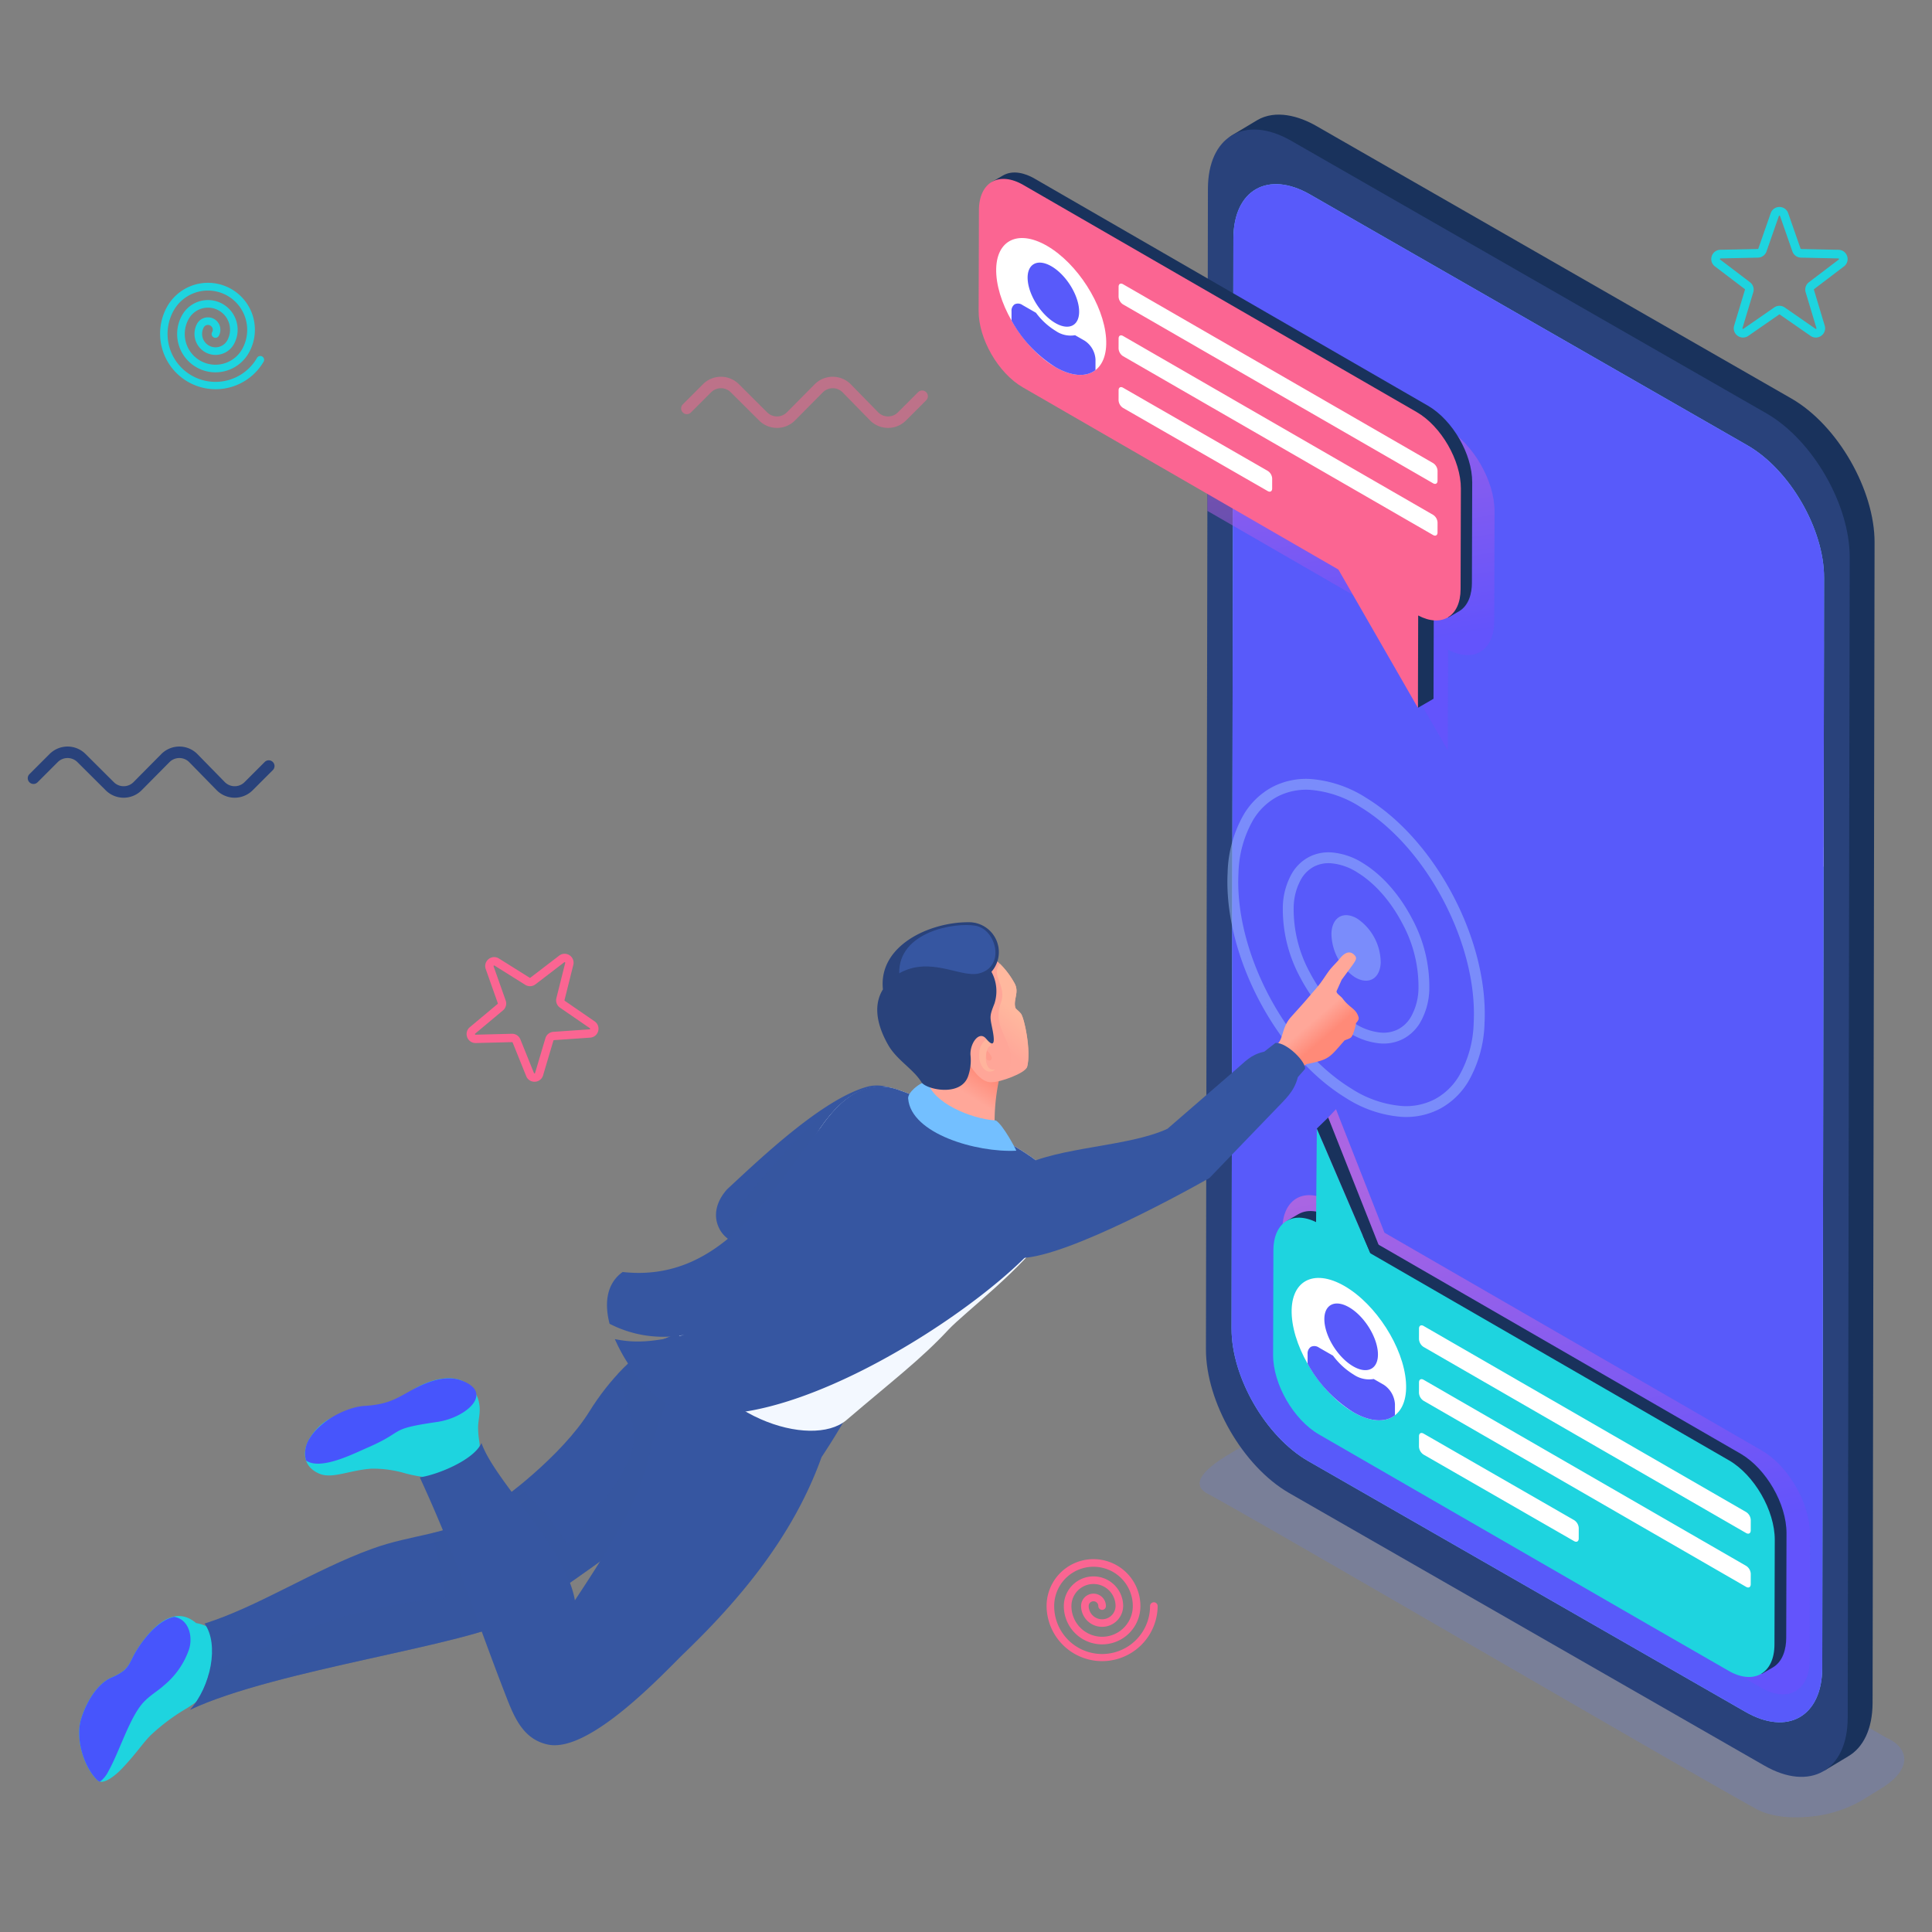 <svg xmlns="http://www.w3.org/2000/svg" xmlns:xlink="http://www.w3.org/1999/xlink" width="470" height="470"><rect width="100%" height="100%" fill="#808080" stroke="none"/><style><![CDATA[.W,.e,.g,.G{mix-blend-mode:multiply}.h{opacity:.5}.i{fill:#1ed4df}.j{fill:#3656a1}.k{fill:#ffa698}.l{fill:#fb6592}.m{fill:#29427b}.n{fill:#19325c}.o{fill:#585afa}.p{fill-rule:evenodd}.q{fill:#e5efff}]]></style><defs><clipPath id="A"><path d="M300.046 58.02c.033-11.833 8.413-16.62 18.72-10.668l106.38 61.015c10.295 5.946 18.63 20.383 18.598 32.216l-.444 177.072c-.034 11.83-8.425 16.613-18.722 10.668L318.2 267.306c-10.308-5.952-18.633-20.384-18.6-32.215z" fill="none" clip-rule="evenodd"/></clipPath><linearGradient id="B" x1="391.11" y1="180.319" x2="392.766" y2="182.998" gradientUnits="userSpaceOnUse"><stop offset="0" stop-color="#ff8a78"/><stop offset="1" stop-color="#ffa799"/></linearGradient><linearGradient id="C" x1="372.688" y1="170.682" x2="382.297" y2="178.158" gradientUnits="userSpaceOnUse"><stop offset="0" stop-color="#ffb89e"/><stop offset=".995" stop-color="#ffa799"/></linearGradient><linearGradient id="D" x1="324.203" y1="250.802" x2="320.968" y2="247.046" xlink:href="#B"/><linearGradient id="E" x1="237.28" y1="259.571" x2="233.688" y2="265.364" xlink:href="#B"/><linearGradient id="F" x1="247.172" y1="246.288" x2="241.711" y2="253.029" xlink:href="#C"/><linearGradient id="G" x1="360.821" y1="280.735" x2="382.849" y2="379.892" gradientUnits="userSpaceOnUse"><stop offset="0" stop-color="#fd70cb"/><stop offset="1" stop-color="#6e4dfd"/></linearGradient><linearGradient id="H" x1="321.74" y1="78.682" x2="333.844" y2="157.4" xlink:href="#G"/><path id="I" d="M300.046 58.02c.033-11.833 8.413-16.62 18.72-10.668l106.38 61.015c10.295 5.946 18.63 20.383 18.598 32.216l-.444 265.172c-.034 11.83-8.425 16.614-18.722 10.668L318.2 355.408c-10.308-5.952-18.633-20.384-18.6-32.215z"/></defs><g class="p"><path d="M269.04 390.71a.926.926 0 1 1-1.852 0 1.158 1.158 0 0 0-.34-.824 1.186 1.186 0 0 0-1.664 0 1.158 1.158 0 0 0-.34.824 3.27 3.27 0 0 0 6.539 0 5.367 5.367 0 0 0-10.735 0 7.465 7.465 0 0 0 14.93 0 9.563 9.563 0 0 0-19.126 0 11.661 11.661 0 0 0 23.322 0 .926.926 0 1 1 1.852 0 13.513 13.513 0 0 1-27.025 0 11.415 11.415 0 0 1 22.83 0 9.317 9.317 0 0 1-18.634 0 7.219 7.219 0 0 1 14.438 0 5.122 5.122 0 0 1-10.243 0 3.024 3.024 0 0 1 6.048 0z" class="l"/><path d="M435.016 51.866l3.005 8.607a.152.152 0 0 0 .054.07.157.157 0 0 0 .084.032l9.106.196a2.217 2.217 0 0 1 1.365.49 2.281 2.281 0 0 1 .767 2.35 2.222 2.222 0 0 1-.819 1.201l-7.25 5.512a.158.158 0 0 0-.054.076.155.155 0 0 0 0 .093l2.625 8.72a2.218 2.218 0 0 1-.047 1.447 2.28 2.28 0 0 1-2.002 1.453 2.219 2.219 0 0 1-1.396-.402l.001-.002-7.478-5.19a.154.154 0 0 0-.089-.025.156.156 0 0 0-.089.025l-7.49 5.192a2.215 2.215 0 0 1-1.391.402 2.279 2.279 0 0 1-2.002-1.454 2.222 2.222 0 0 1-.046-1.451l2.63-8.72a.154.154 0 0 0-.049-.166l-7.254-5.512a2.221 2.221 0 0 1-.819-1.202 2.29 2.29 0 0 1 .763-2.35l.002.002a2.225 2.225 0 0 1 1.368-.493l9.105-.196a.158.158 0 0 0 .085-.032.15.15 0 0 0 .054-.07l3.005-8.607a2.222 2.222 0 0 1 .892-1.147 2.263 2.263 0 0 1 2.469 0 2.223 2.223 0 0 1 .891 1.146zm1.024 9.298l-3.005-8.607a.147.147 0 0 0-.052-.078.207.207 0 0 0-.183 0 .149.149 0 0 0-.053.078l-3.005 8.607a2.242 2.242 0 0 1-2.079 1.508l-9.106.197a.14.14 0 0 0-.087.026v.004a.162.162 0 0 0-.052.077.17.17 0 0 0-.004.094.143.143 0 0 0 .054.075l7.254 5.512a2.249 2.249 0 0 1 .797 2.443l-2.63 8.72a.153.153 0 0 0-.004.095.164.164 0 0 0 .057.07.172.172 0 0 0 .087.036.156.156 0 0 0 .093-.033l7.49-5.192a2.236 2.236 0 0 1 2.562 0l7.48 5.19h.004a.149.149 0 0 0 .088.033h.004a.168.168 0 0 0 .083-.036.135.135 0 0 0 .054-.168l-2.625-8.72a2.254 2.254 0 0 1 .793-2.438h.004l7.255-5.512a.144.144 0 0 0 .055-.075.17.17 0 0 0-.004-.094.166.166 0 0 0-.048-.077.146.146 0 0 0-.091-.03l-9.105-.197a2.241 2.241 0 0 1-2.079-1.508z" class="i"/><path d="M139.47 234.74l-2.143 8.564a.145.145 0 0 0 .006.086.149.149 0 0 0 .051.071l7.266 5a2.149 2.149 0 0 1 .845 1.123 2.209 2.209 0 0 1-.629 2.31 2.154 2.154 0 0 1-1.302.537l-8.8.606a.154.154 0 0 0-.084.033.158.158 0 0 0-.049.076l-2.512 8.455a2.146 2.146 0 0 1-.807 1.146 2.207 2.207 0 0 1-2.393.112 2.15 2.15 0 0 1-.915-1.067l.002-.001-3.294-8.176a.15.15 0 0 0-.058-.068.152.152 0 0 0-.085-.027l-8.823.22a2.148 2.148 0 0 1-1.34-.414 2.208 2.208 0 0 1-.847-2.241 2.154 2.154 0 0 1 .734-1.199l6.765-5.658a.145.145 0 0 0 .049-.072.151.151 0 0 0 0-.089l-2.94-8.318a2.149 2.149 0 0 1-.024-1.408 2.216 2.216 0 0 1 1.867-1.497v.003a2.152 2.152 0 0 1 1.369.328l7.475 4.682a.146.146 0 0 0 .086.019.149.149 0 0 0 .081-.028l7.008-5.37a2.154 2.154 0 0 1 1.331-.454 2.191 2.191 0 0 1 1.998 1.313 2.152 2.152 0 0 1 .111 1.402zm-4.114 8.07l2.143-8.564a.14.14 0 0 0-.001-.091.201.201 0 0 0-.148-.097.141.141 0 0 0-.084.035l-7.008 5.37a2.17 2.17 0 0 1-2.485.115l-7.475-4.682a.141.141 0 0 0-.084-.026l-.002.004a.161.161 0 0 0-.083.035.168.168 0 0 0-.054.074.143.143 0 0 0 .004.09l2.94 8.318a2.176 2.176 0 0 1-.653 2.402l-6.766 5.658a.148.148 0 0 0-.053.075.156.156 0 0 0 .008.086.168.168 0 0 0 .051.075.15.15 0 0 0 .092.023l8.823-.22a2.166 2.166 0 0 1 2.074 1.363l3.298 8.182a.148.148 0 0 0 .054.074l.004.002a.162.162 0 0 0 .086.015.152.152 0 0 0 .083-.026.149.149 0 0 0 .05-.081l2.512-8.454a2.183 2.183 0 0 1 1.939-1.552l.003.002 8.803-.604a.139.139 0 0 0 .084-.032.164.164 0 0 0 .047-.079.16.16 0 0 0 .002-.088.146.146 0 0 0-.058-.073l-7.266-5a2.17 2.17 0 0 1-.88-2.326z" class="l"/><path d="M53.214 81.72a.926.926 0 0 1-1.606-.923 1.158 1.158 0 0 0 .116-.884 1.186 1.186 0 0 0-1.443-.829 1.156 1.156 0 0 0-.705.545 3.27 3.27 0 0 0 5.67 3.258 5.367 5.367 0 0 0-9.308-5.348 7.465 7.465 0 0 0 12.946 7.439 9.563 9.563 0 0 0-16.583-9.529 11.661 11.661 0 0 0 20.221 11.62.926.926 0 0 1 1.606.923 13.513 13.513 0 0 1-23.432-13.465 11.415 11.415 0 0 1 19.795 11.374 9.317 9.317 0 0 1-16.157-9.284 7.219 7.219 0 0 1 12.519 7.193 5.122 5.122 0 0 1-8.882-5.103 3.024 3.024 0 0 1 5.244 3.013z" class="i"/><path d="M27.697 190.284a3.384 3.384 0 0 0 4.766 0l6.807-6.872a6.178 6.178 0 0 1 8.718 0l6.724 6.872a3.384 3.384 0 0 0 4.766 0l4.917-4.917a1.397 1.397 0 0 1 1.976 1.976l-4.917 4.918a6.178 6.178 0 0 1-8.718 0l-6.724-6.872a3.384 3.384 0 0 0-4.766 0l-6.807 6.872a6.177 6.177 0 0 1-8.718 0l-6.9-6.872a3.384 3.384 0 0 0-4.766 0l-4.917 4.917a1.397 1.397 0 0 1-1.976-1.976l4.917-4.917a6.178 6.178 0 0 1 8.718 0l6.9 6.872z" class="m"/><path d="M186.644 100.323a3.384 3.384 0 0 0 4.766 0l6.807-6.872a6.178 6.178 0 0 1 8.718 0l6.724 6.872a3.384 3.384 0 0 0 4.766 0l4.917-4.917a1.397 1.397 0 0 1 1.976 1.976L220.4 102.3a6.178 6.178 0 0 1-8.718 0l-6.724-6.872a3.384 3.384 0 0 0-4.766 0l-6.807 6.872a6.178 6.178 0 0 1-8.718 0l-6.9-6.872a3.385 3.385 0 0 0-4.766 0l-4.917 4.917a1.397 1.397 0 0 1-1.976-1.976l4.917-4.917a6.178 6.178 0 0 1 8.718 0l6.9 6.872z" class="h l"/><path class="G" d="M459.023 422.798L327.82 347.86c-4.87-2.225-12.024-4.324-16.8-1.414l-12.22 7.445c-2.46 1.498-10.542 6.468-5.135 9.41 15.907 8.65 117.544 68.034 133.697 76.82 3.055 1.662 7.524 2.262 12.215 1.873a30.696 30.696 0 0 0 13.23-3.94l4.88-3.01c3.45-2.128 5.36-4.452 5.546-6.683.18-2.178-1.22-4.198-4.21-5.563z" fill="#5f7ffb" opacity=".2"/><path d="M455.545 414.267c-.018 6.387-2.296 10.882-5.936 12.998l-5.777 3.474c-19.818-8.457-12.463-108.9-13.67-137.442l6.086-149.842c-5.117-8.94-24.8-16.743-20.207-35.002l-58.085-27.2c-2.58-1.754-70.362-41.008-58.195-48.37l6.06-3.638c4.492-2.658 10.218-1.015 14.423 1.41L435.82 96.96c11.344 6.536 20.243 22.353 20.208 35z" class="n"/><path d="M293.852 45.882c.018-6.26 2.186-10.707 5.7-12.873 3.7-2.282 8.894-2.035 14.638 1.282l115.58 66.292c11.185 6.46 20.242 22.146 20.206 35l-.482 282.31c-.037 12.854-9.154 18.05-20.34 11.59l-115.578-66.293c-11.2-6.466-20.244-22.147-20.208-35z" class="m"/><use xlink:href="#I" fill="#73bfff"/></g><g clip-path="url(#A)" class="p"><path d="M373.622 148.77c-4.434.912-6.675 5.03-6.92 9.507a24.256 24.256 0 0 0 3.962 13.778c6.436 8.93 3.235 15.054 3.19 20.348a21.579 21.579 0 0 0 1.832 8.046c1.445 3.518 4.18 4.587 7.09 7.137a30.027 30.027 0 0 0 5.791 7.884c7.32 6.828 22.018 6.513 35.713 1.882 10.984 1.284 24.47-9.4 33.222-22.715 7.153-10.88 10.805-23.762 9.863-31.475-1.034-8.466-12.494-17.77-19.868-10.156-1.718 1.773-3.82 3.766-7.09 3.97-2.25.14-5.147-3.672-9.886-7.533-4.59-3.74-10.415-6.297-17.135-.56a60.609 60.609 0 0 1-5.288 4.455c-6.835-1.68-7.385-9.19-14.924-10.94-4.6-1.066-10.712.612-16.514 4.817l-3.036 1.553z" class="o"/><path d="M371.925 155.337c.658 2.834 2.524 4.82 4.975 6.488 5.717 3.893 7.532 2.746 12.09 8.72 2.534-3.506 4.72-4.71 6.516-2.863 2.887 2.97 2.683 5.44 4.416 8.98 2.817 5.755 6.91-5.094 14.215-2.6 7.182 2.45 4.58 7.018 9.08 12.6 1.684 2.09 3.47 4.996 6.1 5.22 8.146.7 13.872 7.967 3.068 16.655-6.692 5.382-18.02 8.876-28.463 9.168-13.787.385-28.055-14.855-28.125-24.59-.03-4.03 2.473-7.98 1.46-10.758-3.486-9.55-7.6-14.973-5.32-27.02z" class="m"/><path d="M411.726 219.738c2.896.902 5.18.46 7.886.04a8.604 8.604 0 0 1 5.377.482c2.626.84 7.04 3.744 9.86 4.142 1.034.146.633 1.944.276 3.07a4.698 4.698 0 0 1-1.074 2.206c-3.547 2.92-10.733-1.24-11.74-.88-3.238 1.16-5.798 2.338-7.763 1.748-1.652-.496-3.057-1.963-4.978-3.01l2.155-7.797z" class="k"/><g class="q"><path d="M386.483 207.03c4.33 1.17 15.753 5.696 21.05 8.922a6.285 6.285 0 0 1 2.637 2.819l2.375.965a39.086 39.086 0 0 1-2.583 8.553l-2.658-1.116c-3.126.494-4.345.256-8.896-1.3-5.535-1.904-12.75-3.856-18.435-6.53-10.14-4.772-2.346-15.152 6.5-12.303z"/><path d="M375.963 186.105c.45 15.308-1.043 22.902-.986 26.734.765 8.36 12.155 7.41 12.237-2.162 1.055-6.923 5.66-22.848 1.667-27.8-4.54-5.63-13.11-3.3-12.918 3.23z"/></g><path d="M379.226 185.546c.982 4.825 2.4 8.494 2.584 12 .187 3.376-.862 6.75-.666 9.886.165 2.644 1.366 7.144 10.524 8.763-.302 2.337-10.978 3.19-7.993 4.65 5.808 2.84 14.118 5.082 20.425 6.6 3.553-1.123 8.407-7.506 8.445-7.71l-2.375-.964a6.284 6.284 0 0 0-2.637-2.819c-4.822-2.937-14.723-6.953-19.725-8.53 1.55-7.776 4.526-20.262 1.074-24.545-4.54-5.63-10.958-3.73-9.655 2.67z" fill="#c2d6f9"/><g class="q"><path d="M453.676 209.65c-21.217.837-31.726 11.2-40.254 10.43-6.306-.577-5.737-9.71-7.363-14.54-5.46-17.88-3.436-21.446 11.337-19.36 5.482.774 14.245.2 22.497-15.804 11.055 2.41 21.98 22.804 13.784 39.274z"/><path d="M424.917 201.045c.524 13.454-5.676 18.09-12.05 19.6a13.66 13.66 0 0 1-10.07-1.42c-6.815-3.928-3.705-3.658-11.282-4.876a10.261 10.261 0 0 1-7.742-4.998c-2.29-3.75.346-9.158-.742-13.507a65.083 65.083 0 0 0-2.402-8.012c-4.324-10.508 5.675-14.3 11.86-10.403 7.6-.126 10.672 2.718 18.684 3.696 6.76.825 13.366 1.9 13.745 19.9z"/></g><path d="M393.62 172.555a27.275 27.275 0 0 0 5.633 12.152c-2.3 4.56-9.06 5.503-11.61 3.097-.402-2.02-.697-3.903-1.22-5.936z" class="k"/><path d="M393.62 172.555a26.155 26.155 0 0 0 1.941 6.172c.52 4.548-6.222 10.26-8.266 7.25-.255-1.36-.508-2.7-.87-4.1z" fill="url(#B)"/><path d="M372.356 159.806a14.85 14.85 0 0 0 1.269 10.377 4.367 4.367 0 0 1 .52 2.398c-.26 4.305.313 5.397 2.226 8.056 1.862 2.586 2.37 4.112 3.72 4.734a6.117 6.117 0 0 0 4.291-.084c2.682-.81 6.54-4.215 8.622-6.62 1.544-1.783 1.2-2.48 1.334-4.623 1.85-3.4-.57-4.477-1.553-4.314-2.82.47-2.118 3.657-3.426 4.908-1.724-5.42-15.216-10.63-17.002-14.833z" class="k"/><path d="M371.987 162.372a14.598 14.598 0 0 0 1.638 7.811 4.367 4.367 0 0 1 .52 2.398c-.26 4.305.312 5.397 2.226 8.056l1.886 2.853a2.621 2.621 0 0 0 3.389-.255 5.04 5.04 0 0 0 .974-4.846c-.378-1.604 2.385-3.783 2.454-5.582.056-1.49-1.93-2.393-3.086-2.8a23.343 23.343 0 0 1-10.001-7.625z" fill="url(#C)"/><path d="M372.356 159.806c3.907 6 14.288 7.76 17.003 14.833-5.084-6.5-15.247-8.477-17.003-14.833z" fill="#ff8f7f"/><path d="M453.646 209.618a66.09 66.09 0 0 0-16.725 2.783c-9.134 2.816-16.363 6.596-21.698 8.1a16.257 16.257 0 0 1-12.148-1.163c-6.815-3.928-3.705-3.658-11.282-4.875-5.425-.872-9.26-4.58-8.988-9.482 8.512 7.39 12.354-.988 21.09-13.918 5.422-8.026 11.04-8.227 14.83-5.866 3.12 1.945 4.333 5.927 4.563 10.52.352 7.05-5.027 12.85-7.077 19.126 3.806 3.23 13.966-5.672 20.248-6.998 11.716-2.473 17.964-4.472 19.865-14.914.53 4.86.31 12.097-2.676 16.697z" fill="#cee0ff"/><path d="M362.98 227.604a23.675 23.675 0 0 1-3.95.667c-2.98.235-5.226-.214-9.22.074l-7.482.884-9.1 1.563c-2.62.583-2.855 2.97.85 2.503l7.536-.854c1.057 1.945 1.06 6.874 3.96 7.688 1.85.52 4.216-.87 6.783-1.245 2.002-.292 4.114.122 5.534-.514 2-.897.668-2.54 3.995-3.12z" class="k"/><path d="M397.4 232.898a2.956 2.956 0 0 0 .418-.113c3.51-1.246 6.768-6.105 9.677-10.335 6.078-8.838 10.494-15.644 14.505-24.875 2.34-5.382 1.587-10.673-3.48-13.33-3.923-2.058-8.166-1.08-11.64 2.866-3.058 3.474-8.114 16.177-11.827 24.73-.763 1.76-2.114 4.8-3.267 7.83-.27.012-.546.03-.826.055-8.44.762-22.044 4.588-25.15 5.493a6.045 6.045 0 0 0-3.156 1.958l-3.066.67c1.078 1.056 2.22 4.577 1.58 8.13l2.81-.34c2.78 1.243 3.2 1.39 7.822 1.076a161.857 161.857 0 0 0 23.18-3.151 22.036 22.036 0 0 0 2.419-.667z" class="q"/></g><g class="p"><use xlink:href="#I" class="h o"/><path d="M329.58 248.966a14.08 14.08 0 0 0 6.504 2.245 7.803 7.803 0 0 0 4.105-.852 7.893 7.893 0 0 0 3.019-2.928 14.486 14.486 0 0 0 1.864-6.827 32.197 32.197 0 0 0-3.973-16.05c-2.698-5.144-6.542-9.654-10.892-12.308a14.078 14.078 0 0 0-6.504-2.244 7.807 7.807 0 0 0-4.105.852 7.891 7.891 0 0 0-3.019 2.929 14.484 14.484 0 0 0-1.864 6.826 32.191 32.191 0 0 0 3.974 16.049c2.697 5.144 6.54 9.654 10.9 12.3zm6.37 4.883a16.675 16.675 0 0 1-7.745-2.628c-4.76-2.905-8.943-7.792-11.853-13.343a34.855 34.855 0 0 1-4.274-17.405 17.088 17.088 0 0 1 2.247-8.067 10.512 10.512 0 0 1 4.043-3.891 10.402 10.402 0 0 1 5.471-1.153 16.677 16.677 0 0 1 7.745 2.627c4.76 2.905 8.943 7.792 11.854 13.343a34.859 34.859 0 0 1 4.273 17.405 17.088 17.088 0 0 1-2.247 8.068 10.513 10.513 0 0 1-4.043 3.89 10.401 10.401 0 0 1-5.471 1.153zm-7.184 10.984a26.594 26.594 0 0 0 12.305 4.228 15.202 15.202 0 0 0 7.998-1.669h.005a15.38 15.38 0 0 0 5.893-5.704 27.335 27.335 0 0 0 3.538-12.891c.5-9.525-2.347-20.166-7.33-29.67s-12.092-17.833-20.15-22.752a26.598 26.598 0 0 0-12.305-4.227 15.212 15.212 0 0 0-8.003 1.669 15.38 15.38 0 0 0-5.894 5.706 27.334 27.334 0 0 0-3.537 12.888c-.5 9.524 2.348 20.166 7.332 29.67s12.092 17.834 20.15 22.75zm12.17 6.866a29.193 29.193 0 0 1-13.546-4.611c-8.47-5.17-15.92-13.88-21.113-23.786s-8.146-21.025-7.632-31.025a29.937 29.937 0 0 1 3.92-14.13 18.004 18.004 0 0 1 6.918-6.668 17.809 17.809 0 0 1 9.369-1.969 29.196 29.196 0 0 1 13.546 4.61c8.47 5.17 15.92 13.88 21.114 23.786 5.2 9.9 8.144 21.023 7.63 31.024a29.935 29.935 0 0 1-3.921 14.132 18.008 18.008 0 0 1-6.913 6.664 17.791 17.791 0 0 1-9.373 1.972zm-11.406-34.015c3.3 2.02 6.156.486 6.357-3.423a13.032 13.032 0 0 0-5.629-10.736c-3.3-2.02-6.156-.487-6.357 3.423a13.034 13.034 0 0 0 5.629 10.736z" class="h" fill="#9cbffc"/><path d="M222.22 304.836c1.237-.036 2.83.43 4.207.385.58-.02 2.484.288 3.085.265 10.28 2.915 9.126-1.812 16.428-5.863 2.454-.784 4.765-1.616 7.198-2.46 2.78-.964 3.97-1.927 3.74-3.765l-.447-3.9c-.15-1.173-.434-1.9-3.024-1.645-3.51.358-7.98 1.027-9.934 1.816-2.692 1.087-7.16 5.27-11.416 6.583a7.637 7.637 0 0 1-2.883.555l-4.604-.524z" fill="#f0b186"/><g class="j"><path d="M176.81 289.4c-5.537 6.327-1.352 12.7 3.654 13.35 17.26 3.215 24.355 3.96 37.136 4.03a19.522 19.522 0 0 0 6.588-1.431c1.23-.026 3.538.397 4.876.357-.2-1.924-.382-6.96 1.917-9.368a34.868 34.868 0 0 1-5.115-.396c-.59-.793-2.95-1.686-4.798-2.233-5.4-1.6-10.72-3.028-16.7-4.577 6.48-3.627 14.934-9 17.298-12.858 4.343-7.07-4.008-13.827-10.862-11.86-10.92 3.136-25.862 17.445-34.004 24.985z"/><path class="W h" d="M175.062 299.01a7.338 7.338 0 0 0 5.402 3.739c17.26 3.215 24.355 3.96 37.136 4.03a19.522 19.522 0 0 0 6.588-1.431c1.23-.026 3.538.397 4.876.357-.2-1.924-.382-6.96 1.917-9.368a34.868 34.868 0 0 1-5.115-.396c-.59-.793-2.95-1.686-4.798-2.233-5.4-1.6-10.72-3.028-16.7-4.577 6.48-3.627 14.935-9 17.298-12.858 4.343-7.07-3.96-13.512-10.862-11.72-4.26 1.107-8.543 4.207-13.46 9.005-7.72 7.534-16.183 18.367-22.292 25.452z"/></g><path d="M51.806 410.212c2.488-5.108 3.77-7.86.535-13.063a8.725 8.725 0 0 0-4.628-2.302c-4.763-4.024-9.445-.267-12.86 4.268-3.17 4.208-2.732 5.523-4.752 7.315a13.68 13.68 0 0 1-3.138 1.737c-3.98 1.873-6.342 7.057-7.245 10.05-1.393 4.617.535 11.512 3.99 14.88 1.29 1.26 4.23-1.02 5.994-2.885 3.633-3.843 4.85-5.95 6.936-8.06a48.335 48.335 0 0 1 8.89-6.624c1.567-1.003 5.452-3.623 6.276-5.316z" class="i"/><path d="M42.33 393.33c-2.78.608-5.393 3.034-7.476 5.784-3.182 4.2-2.732 5.523-4.752 7.315a13.68 13.68 0 0 1-3.138 1.737c-3.98 1.873-6.342 7.057-7.245 10.05-1.393 4.617.535 11.512 3.99 14.88a1.241 1.241 0 0 0 .631.331 7.514 7.514 0 0 0 2.073-2.61c2.7-4.827 5.208-13.296 8.61-16.818 1.64-1.696 3.33-2.598 4.9-4.022a19.697 19.697 0 0 0 6.082-8.791c.994-3.302-.202-7.33-3.677-7.856z" fill="#4755fc"/><g class="j"><path d="M193.538 322.182c-2.815 1.675-8.633-3.24-12.127-2.33-8.45 2.203-12.183 2.597-20.102 5.983-6.44 2.754-13.22 9.953-17.9 17.49-6.7 10.807-21.234 21.768-26.727 25.184-7.89 4.907-16.466 4.744-26.11 8.244-14.13 5.128-27.868 14.148-40.82 18.215 3.633 5.01 1.53 15.324-3.514 20.976 20.734-9.8 68.137-15.712 79.258-22.292 15.37-9.095 49.73-35.09 62.39-47.065l.556-10.54z"/><path class="W h" d="M193.538 322.182c-2.815 1.675-8.633-3.24-12.127-2.33-8.45 2.203-12.183 2.597-20.102 5.983-3.724 1.592-7.56 4.67-11.037 8.44 2.238 7.266 4.826 13.715 3.595 18.177-1.77 6.414-7.58 14.32-15.934 23.153a58.063 58.063 0 0 0-11.839-13.959 100.304 100.304 0 0 1-9.402 6.861 37.808 37.808 0 0 1-11.502 4.438c1.186 5.3 2.278 10.517 3.28 15.9-24.7 2.057-36.926 8.54-57.656 18.34a22.023 22.023 0 0 1-4.566 8.758c20.733-9.81 68.137-15.712 79.258-22.292 15.37-9.095 49.73-35.092 62.39-47.065l.556-10.54z"/></g><path d="M116.304 347.2c.035-1.974.672-3.64.26-5.794a7.379 7.379 0 0 0-4.636-5.698c-3.062-1.03-6.873-.073-10.066 1.577-2.62 1.353-3.302 2.502-5.54 4.502-3.007 2.686-15.062-1.628-20.973 8.09-1.63 2.68-2.063 6.673 2.26 8.598 3.144 1.4 7.276-.8 12.733-1.19a27.714 27.714 0 0 1 8.327 1.157c4.293 1.13 7.864 1.247 8.47.85 6.354-4.156 10.174-3.385 9.476-8.503a23.804 23.804 0 0 1-.312-3.588z" class="i"/><path d="M111.93 335.717c-3.062-1.03-6.84-.008-10.066 1.577-4.645 2.283-6.48 4.323-13.1 4.713-4.426.26-10.785 3.557-13.414 7.878a6.669 6.669 0 0 0-.903 5.422c3.535 2.416 11.313-1.548 14.797-3.06 9.77-4.234 4.806-4.54 17.065-6.32 7.342-1.066 14.138-7.348 5.62-10.2z" fill="#4755fc"/><path d="M209.107 338.824a172.657 172.657 0 0 1-9.247 15.656c-7.026 19.618-20.394 35.128-33.407 47.678-4.648 4.482-22.92 24.387-33.143 22.247-5.82-1.22-8.057-6.26-10.003-11.242-7.284-18.647-11.882-33.586-21.19-53.776 3.9-.49 13.117-4.097 15.012-8.346 3.26 9.39 20.447 25.27 22.727 38.264 10.217-15.385 15.18-24.35 17.393-32.648 4.237-15.88 4.427-19.42 20.277-26.976 5.386-2.568 8.35 1.728 16-1.967z" class="j"/><path d="M230.746 323.46c-6.806 7.305-13.478 12.3-24.86 22.033-8.464 7.105-33.645-.686-41.01-21.53 7.1-4.27 11.26-8.175 16.753-15.186 8.676-11.072 16.44-47.157 34.652-44.245 5.67.906 27.62 12.075 33.838 16.42 7.465 4.835 9.714 10.9 5.08 18.078-6.07 9.394-20.623 20.317-24.454 24.43z" fill="#f3f8ff"/><path d="M199.623 274.302c-11.894 15.252-23.932 37.835-48.15 35.138-3.84 2.743-4.52 7.44-3.178 12.6a28.479 28.479 0 0 0 18.185 2.691c-7.924 1.798-12.032 2.03-16.906 1.034a41.78 41.78 0 0 0 8.307 12.327c20.813 21.596 86.053-21.63 97.32-39.06 4.633-7.168 2.384-13.243-5.08-18.078-5.514-3.853-23.39-13.07-31.327-15.74a13.922 13.922 0 0 0-5.848-.874c-5.2.477-9.606 4.593-13.322 9.963z" class="j"/><path d="M308.11 256.73l6.357 5.656a18.544 18.544 0 0 1 3.339-3.509c5.61-1.13 5.55-1.502 9.28-5.772 1.33-.56 1.658-.432 2.11-1.713a13.656 13.656 0 0 0 .688-2.498c.653-.73.732-1.085.573-1.57-.665-2.04-2.084-2.06-3.81-4.374-.53-.712-1.755-1.335-1.456-1.93l1.193-2.66 2.624-3.565c.937-1.338 1.193-1.767.403-2.542-.59-.58-1.71-1.13-3.315.75-.82 1.06-2.057 2.178-2.788 3.175-.824 1.123-1.542 2.31-2.48 3.496-.7.883-1.765 2.053-2.488 2.917-1.395 1.666-2.866 3.234-4.332 4.886-2.052 2.314-1.86 4.956-3 6.218-.77.846-1.757 1.885-2.886 3.038z" fill="url(#D)"/><path d="M248.46 283.77c9.298-4.844 25.968-4.75 35.538-9.165l16.414-14.21c2.655-2.236 3.77-3.794 7.147-4.554l2.74-2.14c2.82-.1 7.504 4.718 7.174 6.343l-1.744 1.994c-.927 3.634-3.044 5.316-5.64 8.07l-15.883 16.486c-8.258 4.655-38.61 21.17-47.653 19.3-9.617-1.987-6.457-17.768 1.91-22.127z" class="j"/><path d="M243.785 259.644a49.171 49.171 0 0 0-1.827 13.462c-6.796-.71-16.006-4.225-16.23-9.87.686-2.832 1.288-5.855.705-7.25 9.945 1.868 10.05-3.316 17.353 3.658z" fill="url(#E)"/><path d="M225.673 263.043c-2.12.3-4.9 2.824-4.745 4.216.7 8.546 16.6 13.162 26.3 12.678.116-.006-3.3-6.493-5-7.362-5.99-.363-15.5-4.386-16.544-9.532z" fill="#73bfff"/><path d="M241.473 263.25c-2.12.276-4.13-1.665-6.352-5.422-1.883-3.184-9.858 4.75-9.785 4.467-2.04-2.77-5.938-3.98-8.248-8.032-3.23-5.67-4.15-12.6.477-18.425 8.45-10.656 23.08-7.9 29.25 3.372 1.205 2.2-.353 3.906.182 5.902.105.39.722.68 1.348 1.454.866 1.07 2.585 9.167 1.518 12.978-.443 1.585-6.704 3.742-8.39 3.706z" class="k"/><path d="M249.863 259.544c-.17.676-3.206 1.13-4.422 1.048 2.3-7.176-4.46-9.72-1.948-16.673 1.51-4.178-2.604-6.638-.224-9.437a20.529 20.529 0 0 1 3.545 4.727c1.205 2.2-.353 3.906.182 5.902.105.39.722.68 1.348 1.454.866 1.07 2.486 9.14 1.518 12.978z" fill="url(#F)"/><path d="M240.95 254.625c.198-1.67-.403-2.122-1.042-1.797a4.498 4.498 0 0 0-1.688 3.398c-.287 2.782 1.744 5.738 3.935 3.888-2.1.623-2.512-2.002-2.242-3.743.183-1.18.68-2.104 1.036-1.746z" fill="#ffb49c"/><path d="M240.13 255.552c.858.975 1.22 1.588 1.116 2.016-.072.297-.414.697-1.24.2a3.948 3.948 0 0 1 .124-2.216z" fill="#ff9d8e"/><path d="M224.16 263.26c-1.978-3.21-5.992-5.368-8.097-9.063-2.076-3.644-4.073-8.996-1.272-13.505-1.148-10.67 11.36-16.402 20.9-16.342a7.271 7.271 0 0 1 5.499 12.062 9.808 9.808 0 0 1 .716 7.775c-1.107 2.754-1.107 3.13-.627 5.46.378 1.838 1.347 6.292-1.386 3.04-1.766-2.1-3.992 1.295-3.798 3.995a11.916 11.916 0 0 1-.548 5.033c-1.704 5.24-10.285 3.332-11.386 1.546z" class="m"/><path d="M218.755 236.773c-.198-10.148 13.563-12.465 18.58-11.564 5.075.91 7.342 10.028.783 11.61-4.472 1.078-11.8-4.3-19.362-.045z" class="j"/><path class="e h" d="M428.566 352.852L336.8 299.877l-11.793-30.04-3.607 3.847 1.485 18.198c-6.087-2.985-10.906.094-10.926 7.233l-.075 26.787c-.022 7.477 5.243 16.596 11.75 20.353l84.063 52.374 21.25 12.234c6.26 3.297 11.274.26 11.293-7.014l.076-30.628c.022-7.488-5.245-16.608-11.76-20.37z" fill="url(#G)"/><path d="M428.58 407.208l2.683-1.56c2.474-1.442 3.272-4.513 3.272-7.2l.072-25.46c0-7.17-4.942-15.65-11.058-19.28l-99.695-57.56c-2.36-1.366-5.456-2.245-7.985-.785l-2.76 1.604c-1.452 5.824 103.326 98.928 115.47 110.242z" class="n"/><path d="M420.565 355.235l-99.545-57.473c-6.182-3.57-11.217-.7-11.237 6.415l-.072 25.45c-.02 7.105 4.982 15.77 11.164 19.338l79.872 46.115 20.2 11.624c5.948 3.132 10.712.246 10.73-6.664l.072-25.452c.02-7.114-4.982-15.78-11.174-19.354z" class="i"/><path d="M329.208 343.542c-7.67-4.435-14.362-14.894-14.95-23.37-.586-8.47 5.152-11.75 12.824-7.315 7.665 4.432 14.36 14.9 14.948 23.37.588 8.475-5.157 11.746-12.823 7.315z" fill="#fff"/><path d="M318.105 329.413a1.952 1.952 0 0 1 .776-1.752 1.926 1.926 0 0 1 1.992.174l3.416 1.96a17.766 17.766 0 0 0 5.044 4.621 6.612 6.612 0 0 0 4.851 1.054l2.418 1.387a6.067 6.067 0 0 1 2.75 4.763l-.005 2.683c-2.32 1.782-5.943 1.665-10.14-.762a32.215 32.215 0 0 1-11.107-11.786l.004-2.343zm11.088 2.98c3.59 2.075 6.278.543 6.003-3.424s-3.41-8.865-6.997-10.94-6.277-.54-6.003 3.424 3.406 8.863 6.997 10.94z" class="o"/><path d="M424.796 367.844l-78.474-45.274c-.62-.358-1.12-.074-1.12.64l-.007 2.534a2.461 2.461 0 0 0 1.113 1.927l78.474 45.274c.62.357 1.12.063 1.122-.638l.006-2.534a2.438 2.438 0 0 0-1.113-1.929zm0 13.093l-78.474-45.274c-.62-.357-1.12-.074-1.12.64l-.007 2.534a2.463 2.463 0 0 0 1.113 1.927l78.474 45.274c.62.357 1.12.063 1.122-.638l.006-2.535a2.438 2.438 0 0 0-1.113-1.929zm-41.846-11.125l-36.628-21.055c-.62-.358-1.12-.074-1.12.64l-.007 2.534a2.461 2.461 0 0 0 1.113 1.927l36.628 21.055c.62.357 1.12.063 1.122-.638l.006-2.534a2.441 2.441 0 0 0-1.113-1.929z" fill="#fff"/><path d="M320.157 298.16l.192-23.617 14.592 33.985-14.784-10.368z" class="i"/><path d="M323.11 271.854l-2.76 2.688 13.023 30.35 2-2.065-12.264-30.973z" class="n"/><path class="g h" d="M351.885 104.173L293.892 70.69l-.155 53.6 37.402 21.594 21.067 36.646.07-24.477c6.227 3.28 11.214.257 11.233-6.976l.075-26.645c.022-7.448-5.216-16.52-11.698-20.26z" fill="url(#H)"/><path d="M343.686 148.958l1.245 23.236 3.802-2.2.065-22.48-5.112 1.444zm8.665 1.255C340.676 139.335 239.946 49.828 241.342 44.23l2.653-1.542c2.43-1.403 5.408-.558 7.676.755l95.843 55.336c5.88 3.5 10.63 11.642 10.63 18.536l-.07 24.478c0 2.58-.768 5.535-3.146 6.92z" class="n"/><path d="M344.645 100.247l-95.7-55.252c-5.943-3.43-10.784-.672-10.803 6.168l-.07 24.467c-.02 6.83 4.79 15.16 10.733 18.59l76.786 44.333 19.347 33.653.064-22.478c5.718 3.01 10.297.236 10.316-6.406l.07-24.47c.02-6.84-4.8-15.17-10.743-18.606z" class="l"/><path d="M256.75 89.305c-7.375-4.264-13.806-14.318-14.37-22.467-.564-8.143 4.953-11.296 12.328-7.032 7.37 4.26 13.807 14.324 14.37 22.467.565 8.15-4.957 11.293-12.327 7.032z" fill="#fff"/><path d="M246.075 75.722a1.878 1.878 0 0 1 .746-1.684 1.852 1.852 0 0 1 1.915.168l3.285 1.884a17.071 17.071 0 0 0 4.849 4.443 6.353 6.353 0 0 0 4.664 1.013l2.325 1.333a5.834 5.834 0 0 1 2.644 4.579l-.005 2.58c-2.23 1.713-5.713 1.6-9.748-.732a30.968 30.968 0 0 1-10.678-11.331l.004-2.252zm10.66 2.865c3.45 1.994 6.035.522 5.77-3.292s-3.277-8.522-6.727-10.517-6.035-.52-5.77 3.292 3.276 8.52 6.728 10.517z" class="o"/><path d="M348.645 112.667l-75.443-43.525c-.596-.344-1.075-.072-1.077.614l-.007 2.436a2.367 2.367 0 0 0 1.07 1.853l75.442 43.525c.595.344 1.076.06 1.078-.613l.006-2.436a2.345 2.345 0 0 0-1.07-1.854zm0 12.588L273.202 81.73c-.596-.344-1.075-.072-1.077.614l-.007 2.437a2.368 2.368 0 0 0 1.07 1.853l75.442 43.525c.595.344 1.076.06 1.078-.613l.006-2.436a2.345 2.345 0 0 0-1.069-1.854zm-40.23-10.695l-35.214-20.24c-.596-.344-1.075-.072-1.077.614l-.007 2.436a2.367 2.367 0 0 0 1.07 1.853l35.213 20.242c.595.343 1.076.06 1.078-.613l.006-2.436a2.345 2.345 0 0 0-1.07-1.854z" fill="#fff"/></g></svg>